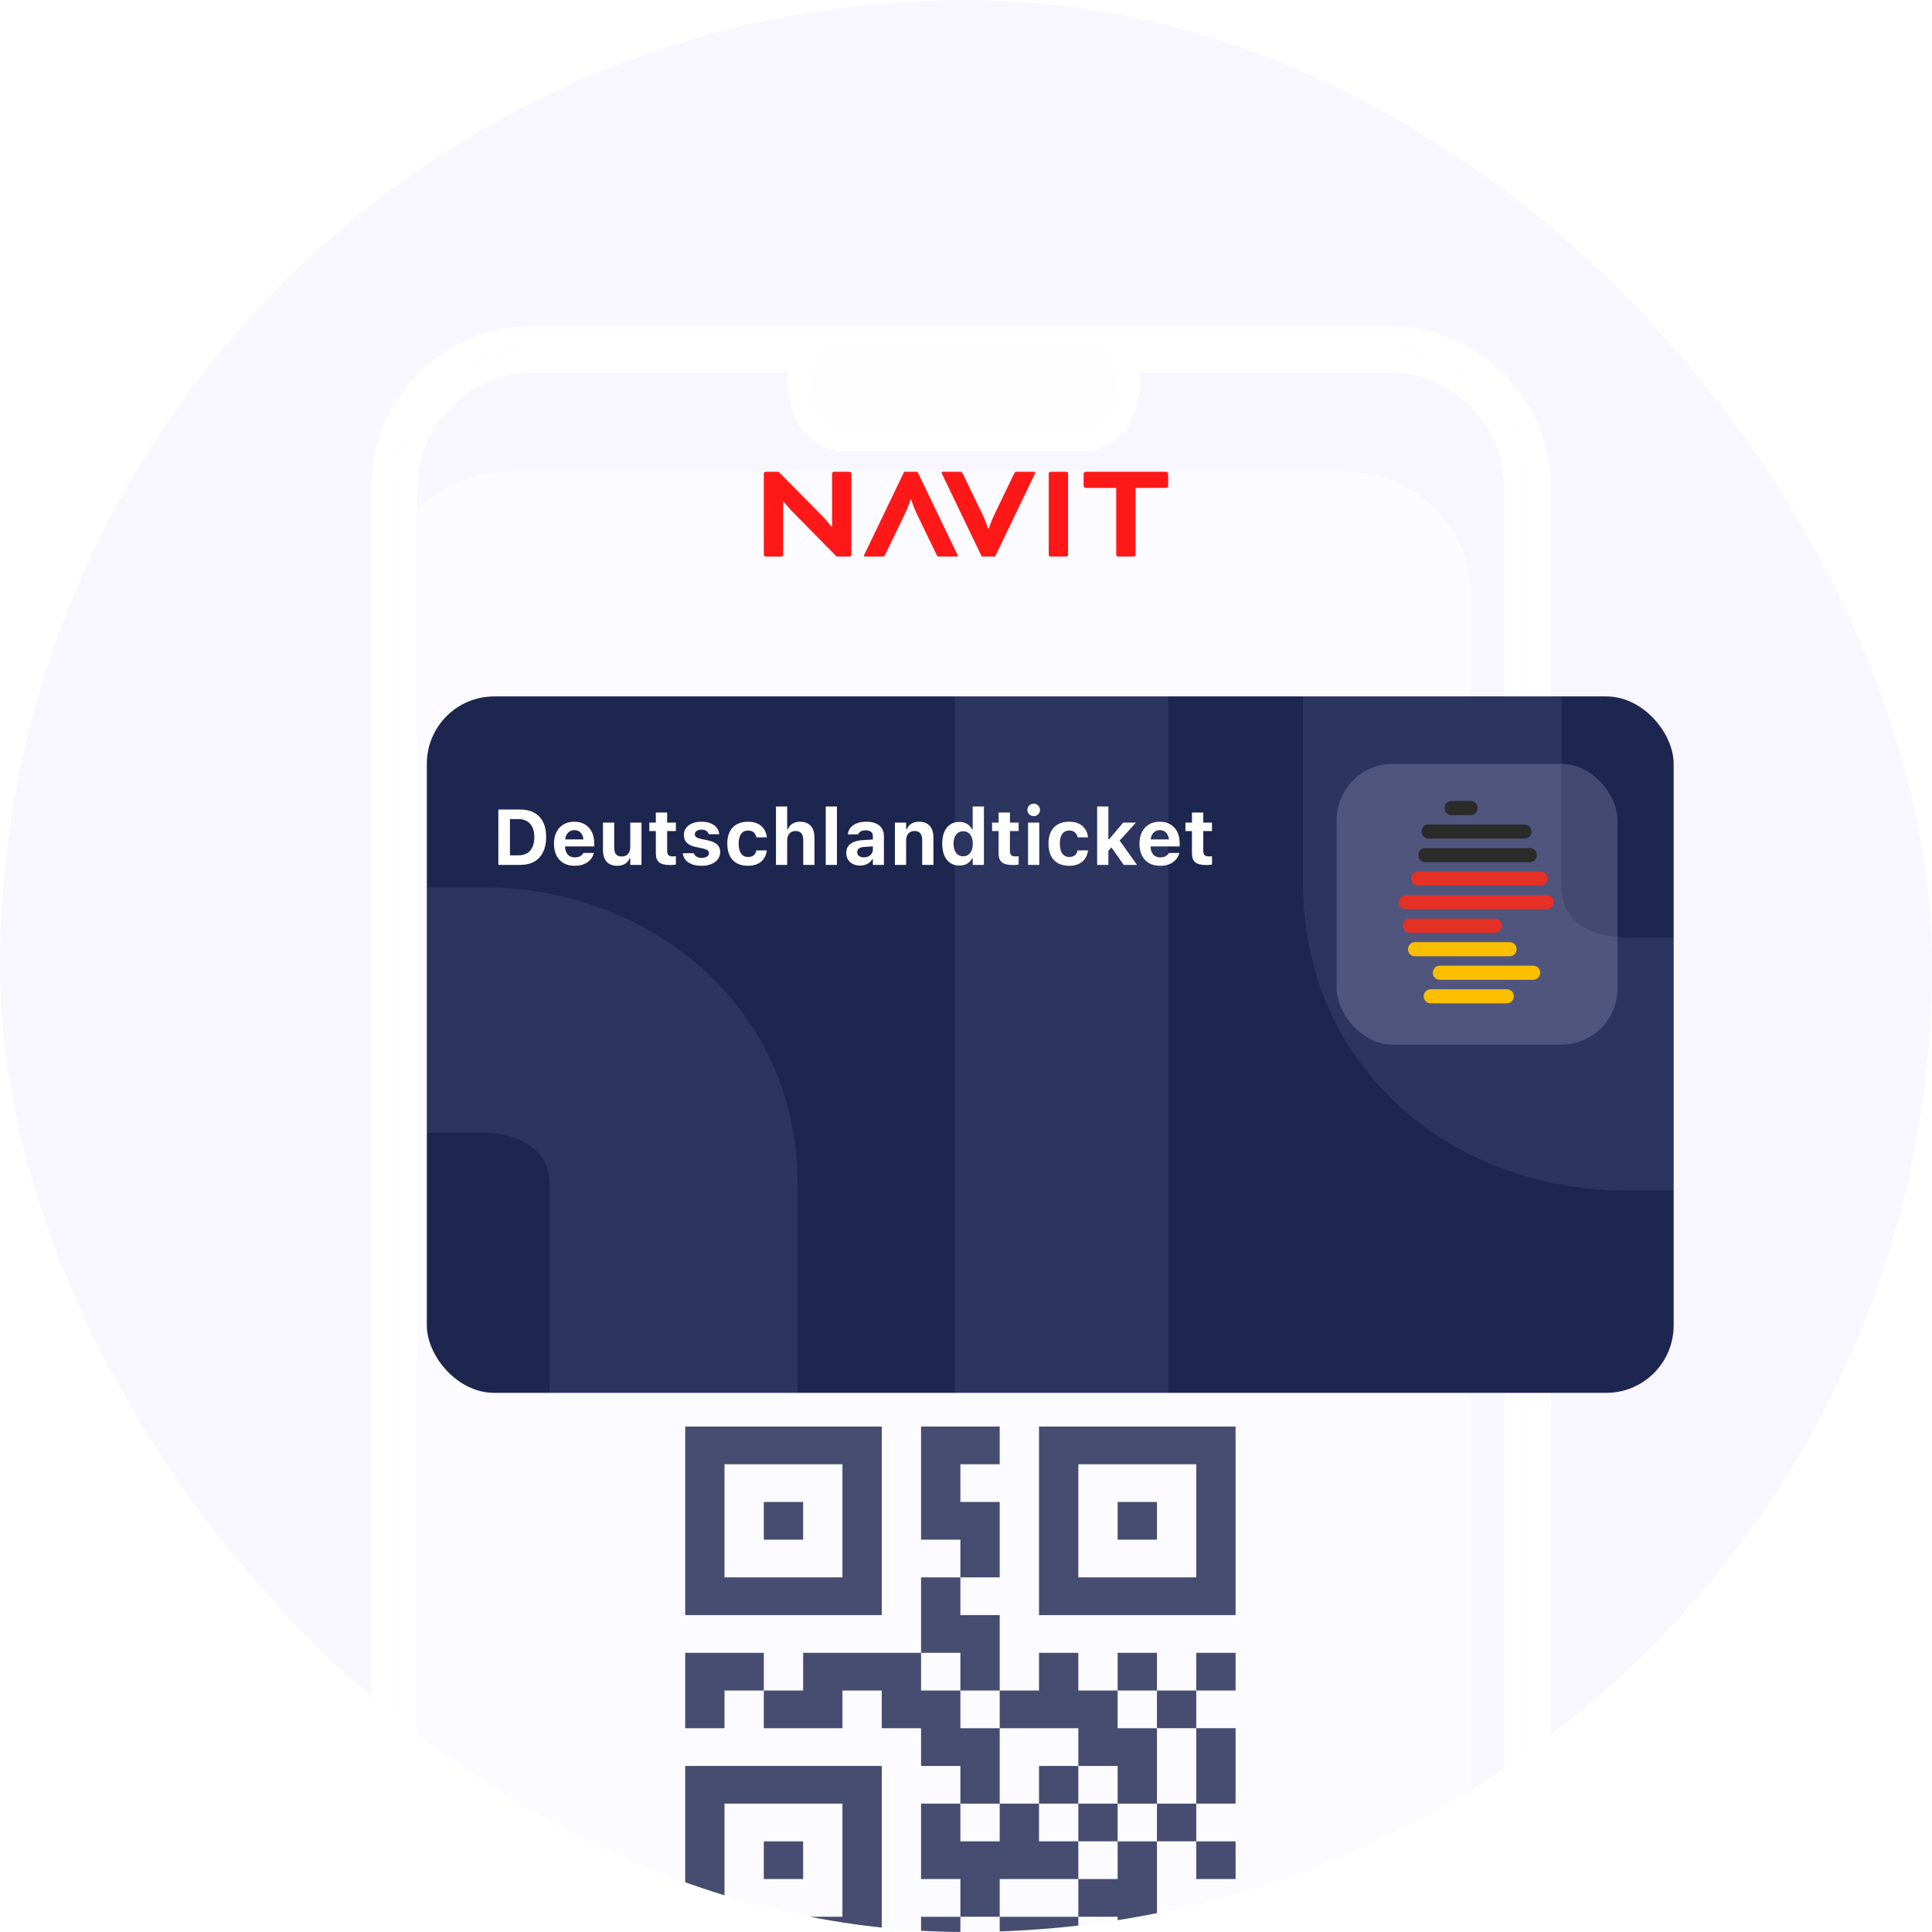 <?xml version="1.0" encoding="utf-8"?>
<svg xmlns="http://www.w3.org/2000/svg" fill="none" height="172" viewBox="0 0 172 172" width="172">
<g clip-path="url(#clip0_812_5309)">
<rect fill="#F8F6FF" height="172" rx="86" width="172"/>
<g data-figma-bg-blur-radius="20" filter="url(#filter0_d_812_5309)">
<path d="M37 44.158C37 37.996 41.984 33 48.131 33H122.869C129.016 33 134 37.996 134 44.158V182.842C134 189.004 129.016 194 122.869 194H48.131C41.984 194 37 189.004 37 182.842V44.158Z" fill="white" fill-opacity="0.6" shape-rendering="crispEdges"/>
</g>
<path d="M74.484 49.548L70.617 45.623C70.212 45.221 69.758 44.654 69.758 44.654H69.721V49.398C69.721 49.474 69.644 49.548 69.569 49.548H68.151C68.075 49.548 68 49.472 68 49.398V42.151C68 42.074 68.077 42 68.151 42H69.314L73.143 45.875C73.56 46.291 74.027 46.894 74.027 46.894H74.077V42.151C74.077 42.074 74.154 42 74.228 42H75.644C75.721 42 75.795 42.076 75.795 42.151V49.398C75.795 49.474 75.718 49.548 75.644 49.548H74.481H74.484Z" fill="#FF1818"/>
<path d="M87.465 45.799C87.73 46.34 87.958 47.045 87.958 47.045H88.035C88.035 47.045 88.263 46.34 88.529 45.799L90.283 42.163C90.36 42.012 90.397 42 90.549 42H92.066C92.142 42 92.167 42.037 92.167 42.076C92.167 42.116 92.13 42.19 92.091 42.264L88.589 49.548H87.402L83.901 42.264C83.864 42.188 83.824 42.114 83.824 42.076C83.824 42.039 83.849 42 83.926 42H85.443C85.594 42 85.632 42.012 85.709 42.163L87.467 45.799H87.465Z" fill="#FF1818"/>
<path d="M81.621 45.749C81.355 45.208 81.127 44.504 81.127 44.504H81.05C81.05 44.504 80.822 45.208 80.556 45.749L78.799 49.385C78.722 49.536 78.684 49.548 78.533 49.548H77.016C76.939 49.548 76.914 49.511 76.914 49.472C76.914 49.433 76.951 49.358 76.991 49.284L80.496 42H81.683L85.185 49.284C85.222 49.36 85.261 49.435 85.261 49.472C85.261 49.509 85.236 49.548 85.16 49.548H83.642C83.491 49.548 83.454 49.536 83.377 49.385L81.619 45.749H81.621Z" fill="#FF1818"/>
<path d="M95.086 49.398C95.086 49.474 95.009 49.548 94.934 49.548H93.519C93.442 49.548 93.367 49.472 93.367 49.398V42.151C93.367 42.074 93.444 42 93.519 42H94.934C95.011 42 95.086 42.076 95.086 42.151V49.398Z" fill="#FF1818"/>
<path d="M96.645 43.434C96.568 43.434 96.469 43.332 96.469 43.258V42.176C96.469 42.099 96.57 42 96.645 42H103.824C103.901 42 104 42.101 104 42.176V43.258C104 43.334 103.899 43.434 103.824 43.434H101.093V49.398C101.093 49.474 101.016 49.548 100.941 49.548H99.526C99.449 49.548 99.374 49.472 99.374 49.398V43.434H96.643H96.645Z" fill="#FF1818"/>
<mask fill="black" height="170" id="path-8-outside-1_812_5309" maskUnits="userSpaceOnUse" width="106" x="33" y="29">
<rect fill="white" height="170" width="106" x="33" y="29"/>
<path d="M123.593 30C131.045 30 137.086 36.041 137.086 43.493V184.358C137.086 191.81 131.045 197.852 123.593 197.852H47.493C40.041 197.852 34 191.81 34 184.358V43.493C34 36.041 40.041 30 47.493 30H123.593ZM100.072 32.159C100.482 32.947 100.636 33.88 100.433 34.834L100.183 36.01C99.789 37.856 98.158 39.175 96.27 39.175H75.353C73.466 39.175 71.835 37.856 71.441 36.01L71.191 34.834C70.988 33.88 71.142 32.947 71.552 32.159H47.493L47.2 32.162C41.076 32.318 36.159 37.331 36.159 43.493V184.358L36.163 184.651C36.316 190.678 41.173 195.536 47.2 195.688L47.493 195.692H123.593L123.886 195.688C129.913 195.536 134.77 190.678 134.923 184.651L134.927 184.358V43.493C134.927 37.331 130.01 32.317 123.886 32.162L123.593 32.159H100.072Z"/>
</mask>
<path d="M123.593 30C131.045 30 137.086 36.041 137.086 43.493V184.358C137.086 191.81 131.045 197.852 123.593 197.852H47.493C40.041 197.852 34 191.81 34 184.358V43.493C34 36.041 40.041 30 47.493 30H123.593ZM100.072 32.159C100.482 32.947 100.636 33.88 100.433 34.834L100.183 36.01C99.789 37.856 98.158 39.175 96.27 39.175H75.353C73.466 39.175 71.835 37.856 71.441 36.01L71.191 34.834C70.988 33.88 71.142 32.947 71.552 32.159H47.493L47.2 32.162C41.076 32.318 36.159 37.331 36.159 43.493V184.358L36.163 184.651C36.316 190.678 41.173 195.536 47.2 195.688L47.493 195.692H123.593L123.886 195.688C129.913 195.536 134.77 190.678 134.923 184.651L134.927 184.358V43.493C134.927 37.331 130.01 32.317 123.886 32.162L123.593 32.159H100.072Z" fill="white" fill-opacity="0.8"/>
<path d="M137.086 43.493H138.086H137.086ZM34 184.358H33H34ZM100.072 32.159V31.159H98.424L99.185 32.621L100.072 32.159ZM100.433 34.834L99.455 34.626L99.454 34.626L100.433 34.834ZM100.183 36.01L101.161 36.218L101.161 36.218L100.183 36.01ZM96.27 39.175V40.175H96.271L96.27 39.175ZM75.353 39.175L75.353 40.175H75.353V39.175ZM71.441 36.01L70.463 36.218L70.463 36.218L71.441 36.01ZM71.191 34.834L72.169 34.626L72.169 34.626L71.191 34.834ZM71.552 32.159L72.439 32.621L73.2 31.159H71.552V32.159ZM47.493 32.159V31.159L47.483 31.159L47.493 32.159ZM47.2 32.162L47.19 31.162L47.182 31.162L47.175 31.162L47.2 32.162ZM36.159 184.358H35.159L35.159 184.372L36.159 184.358ZM36.163 184.651L35.163 184.665L35.163 184.677L36.163 184.651ZM47.2 195.688L47.175 196.688L47.187 196.688L47.2 195.688ZM47.493 195.692L47.48 196.692H47.493V195.692ZM123.593 195.692V196.692L123.606 196.692L123.593 195.692ZM123.886 195.688L123.899 196.688L123.911 196.688L123.886 195.688ZM134.923 184.651L135.923 184.677L135.923 184.665L134.923 184.651ZM134.927 184.358L135.927 184.372V184.358H134.927ZM134.927 43.493H135.927H134.927ZM123.886 32.162L123.911 31.162L123.903 31.162L123.896 31.162L123.886 32.162ZM123.593 32.159L123.603 31.159H123.593V32.159ZM123.593 30V31C130.492 31 136.086 36.593 136.086 43.493H137.086H138.086C138.086 35.489 131.597 29 123.593 29V30ZM137.086 43.493H136.086V184.358H137.086H138.086V43.493H137.086ZM137.086 184.358H136.086C136.086 191.258 130.492 196.852 123.593 196.852V197.852V198.852C131.597 198.852 138.086 192.363 138.086 184.358H137.086ZM123.593 197.852V196.852H47.493V197.852V198.852H123.593V197.852ZM47.493 197.852V196.852C40.593 196.852 35 191.258 35 184.358H34H33C33 192.363 39.489 198.852 47.493 198.852V197.852ZM34 184.358H35V43.493H34H33V184.358H34ZM34 43.493H35C35 36.593 40.593 31 47.493 31V30V29C39.489 29 33 35.489 33 43.493H34ZM47.493 30V31H123.593V30V29H47.493V30ZM100.072 32.159L99.185 32.621C99.492 33.211 99.608 33.908 99.455 34.626L100.433 34.834L101.411 35.042C101.664 33.852 101.472 32.683 100.959 31.698L100.072 32.159ZM100.433 34.834L99.454 34.626L99.204 35.802L100.183 36.01L101.161 36.218L101.411 35.042L100.433 34.834ZM100.183 36.01L99.205 35.801C98.909 37.185 97.686 38.175 96.27 38.175L96.27 39.175L96.271 40.175C98.629 40.175 100.668 38.526 101.161 36.218L100.183 36.01ZM96.27 39.175V38.175H75.353V39.175V40.175H96.27V39.175ZM75.353 39.175L75.353 38.175C73.938 38.175 72.715 37.185 72.419 35.801L71.441 36.01L70.463 36.218C70.956 38.526 72.994 40.175 75.353 40.175L75.353 39.175ZM71.441 36.01L72.419 35.802L72.169 34.626L71.191 34.834L70.213 35.042L70.463 36.218L71.441 36.01ZM71.191 34.834L72.169 34.626C72.016 33.907 72.132 33.211 72.439 32.621L71.552 32.159L70.665 31.698C70.152 32.683 69.96 33.852 70.213 35.042L71.191 34.834ZM71.552 32.159V31.159H47.493V32.159V33.159H71.552V32.159ZM47.493 32.159L47.483 31.159L47.19 31.162L47.2 32.162L47.21 33.162L47.503 33.159L47.493 32.159ZM47.2 32.162L47.175 31.162C40.51 31.331 35.159 36.788 35.159 43.493H36.159H37.159C37.159 37.875 41.642 33.303 47.226 33.162L47.2 32.162ZM36.159 43.493H35.159V184.358H36.159H37.159V43.493H36.159ZM36.159 184.358L35.159 184.372L35.163 184.665L36.163 184.651L37.163 184.638L37.159 184.345L36.159 184.358ZM36.163 184.651L35.163 184.677C35.33 191.236 40.615 196.522 47.175 196.688L47.2 195.688L47.226 194.689C41.731 194.549 37.302 190.121 37.163 184.626L36.163 184.651ZM47.2 195.688L47.187 196.688L47.48 196.692L47.493 195.692L47.507 194.692L47.214 194.689L47.2 195.688ZM47.493 195.692V196.692H123.593V195.692V194.692H47.493V195.692ZM123.593 195.692L123.606 196.692L123.899 196.688L123.886 195.688L123.872 194.689L123.579 194.692L123.593 195.692ZM123.886 195.688L123.911 196.688C130.47 196.522 135.756 191.236 135.923 184.677L134.923 184.651L133.923 184.626C133.784 190.121 129.355 194.549 123.86 194.689L123.886 195.688ZM134.923 184.651L135.923 184.665L135.927 184.372L134.927 184.358L133.927 184.345L133.923 184.638L134.923 184.651ZM134.927 184.358H135.927V43.493H134.927H133.927V184.358H134.927ZM134.927 43.493H135.927C135.927 36.788 130.576 31.331 123.911 31.162L123.886 32.162L123.86 33.162C129.444 33.303 133.927 37.875 133.927 43.493H134.927ZM123.886 32.162L123.896 31.162L123.603 31.159L123.593 32.159L123.583 33.159L123.876 33.162L123.886 32.162ZM123.593 32.159V31.159H100.072V32.159V33.159H123.593V32.159Z" fill="white" mask="url(#path-8-outside-1_812_5309)"/>
<g filter="url(#filter1_d_812_5309)">
<g clip-path="url(#clip2_812_5309)">
<rect fill="#1D264F" height="62" rx="6" width="111" x="42" y="56"/>
<path d="M108 56V119H89V56H108Z" fill="#BAB7FF" fill-opacity="0.1"/>
<path d="M120 72.646V56H143.01V72.646C143.01 74.505 143.652 75.455 144.314 76.039C145.1 76.733 146.603 77.471 148.927 77.471H156V100H148.927C141.633 100 134.424 97.644 128.904 92.77C123.259 87.785 120 80.69 120 72.646Z" fill="#BAB7FF" fill-opacity="0.1"/>
<path d="M75 99.406L75 121L52.922 121L52.922 99.406C52.922 98.013 52.41 97.055 51.614 96.34C50.743 95.557 49.239 94.845 47.145 94.845L40 94.845L40 73L47.145 73C61.498 73 75 83.308 75 99.406Z" fill="#BAB7FF" fill-opacity="0.1"/>
<g data-figma-bg-blur-radius="18">
<rect fill="#EEEAFF" fill-opacity="0.18" height="25" rx="5" width="25" x="123" y="62"/>
<path d="M140.207 70.756H130.888C130.549 70.756 130.273 70.475 130.273 70.127C130.273 69.78 130.549 69.499 130.888 69.499H140.207C140.546 69.499 140.822 69.78 140.822 70.127C140.822 70.475 140.546 70.756 140.207 70.756Z" fill="#2B2B2A"/>
<path d="M139.729 68.66H131.166C130.826 68.66 130.551 68.379 130.551 68.032C130.551 67.685 130.826 67.403 131.166 67.403H139.729C140.068 67.403 140.344 67.685 140.344 68.032C140.344 68.379 140.068 68.66 139.729 68.66Z" fill="#2B2B2A"/>
<path d="M134.938 66.566H133.209C132.869 66.566 132.594 66.285 132.594 65.938C132.594 65.591 132.869 65.31 133.209 65.31H134.938C135.278 65.31 135.553 65.591 135.553 65.938C135.553 66.285 135.278 66.566 134.938 66.566Z" fill="#2B2B2A"/>
<path d="M138.156 83.324H131.365C131.025 83.324 130.75 83.043 130.75 82.696C130.75 82.349 131.025 82.067 131.365 82.067H138.156C138.496 82.067 138.771 82.349 138.771 82.696C138.771 83.043 138.496 83.324 138.156 83.324Z" fill="#FCBF00"/>
<path d="M140.504 81.228H132.174C131.834 81.228 131.559 80.947 131.559 80.6C131.559 80.253 131.834 79.972 132.174 79.972H140.504C140.844 79.972 141.119 80.253 141.119 80.6C141.119 80.947 140.844 81.228 140.504 81.228Z" fill="#FCBF00"/>
<path d="M138.404 79.135H129.963C129.623 79.135 129.348 78.853 129.348 78.506C129.348 78.159 129.623 77.878 129.963 77.878H138.404C138.743 77.878 139.019 78.159 139.019 78.506C139.019 78.853 138.743 79.135 138.404 79.135Z" fill="#FCBF00"/>
<path d="M137.092 77.041H129.498C129.158 77.041 128.883 76.76 128.883 76.413C128.883 76.066 129.158 75.784 129.498 75.784H137.092C137.432 75.784 137.707 76.066 137.707 76.413C137.707 76.76 137.432 77.041 137.092 77.041Z" fill="#E53025"/>
<path d="M141.699 74.943H129.131C128.791 74.943 128.516 74.662 128.516 74.315C128.516 73.968 128.791 73.687 129.131 73.687H141.699C142.038 73.687 142.314 73.968 142.314 74.315C142.314 74.662 142.038 74.943 141.699 74.943Z" fill="#E53025"/>
<path d="M141.158 72.85H130.232C129.892 72.85 129.617 72.568 129.617 72.221C129.617 71.874 129.892 71.593 130.232 71.593H141.158C141.497 71.593 141.773 71.874 141.773 72.221C141.773 72.568 141.497 72.85 141.158 72.85Z" fill="#E53025"/>
</g>
<path d="M48.367 71V66.068H50.308C50.798 66.068 51.215 66.164 51.559 66.355C51.903 66.544 52.166 66.82 52.349 67.182C52.531 67.544 52.622 67.983 52.622 68.498V68.505C52.622 69.036 52.531 69.487 52.349 69.858C52.169 70.23 51.907 70.513 51.562 70.71C51.218 70.903 50.8 71 50.308 71H48.367ZM49.399 70.149H50.144C50.449 70.149 50.708 70.086 50.92 69.961C51.132 69.836 51.292 69.652 51.402 69.411C51.514 69.167 51.569 68.871 51.569 68.522V68.515C51.569 68.176 51.512 67.887 51.398 67.65C51.287 67.411 51.124 67.23 50.91 67.107C50.698 66.982 50.443 66.919 50.144 66.919H49.399V70.149ZM55.158 71.079C54.778 71.079 54.45 71 54.174 70.843C53.9 70.683 53.69 70.458 53.541 70.166C53.393 69.874 53.319 69.527 53.319 69.124V69.12C53.319 68.721 53.392 68.375 53.538 68.081C53.686 67.787 53.895 67.559 54.164 67.397C54.435 67.236 54.753 67.155 55.117 67.155C55.484 67.155 55.801 67.233 56.067 67.391C56.334 67.548 56.539 67.768 56.683 68.05C56.826 68.333 56.898 68.664 56.898 69.045V69.356H53.818V68.731H56.419L55.951 69.322V68.922C55.951 68.696 55.916 68.508 55.845 68.358C55.777 68.207 55.681 68.095 55.558 68.019C55.437 67.942 55.296 67.903 55.134 67.903C54.975 67.903 54.832 67.943 54.707 68.023C54.584 68.1 54.486 68.216 54.413 68.368C54.342 68.519 54.307 68.703 54.307 68.922V69.325C54.307 69.537 54.342 69.718 54.413 69.869C54.484 70.019 54.584 70.134 54.714 70.214C54.844 70.294 54.999 70.334 55.179 70.334C55.325 70.334 55.449 70.312 55.551 70.269C55.654 70.225 55.736 70.175 55.797 70.118C55.861 70.059 55.904 70.005 55.927 69.957L55.938 69.937H56.867L56.86 69.971C56.831 70.09 56.777 70.214 56.7 70.344C56.622 70.471 56.515 70.591 56.378 70.703C56.244 70.814 56.075 70.905 55.873 70.976C55.672 71.044 55.434 71.079 55.158 71.079ZM58.959 71.079C58.679 71.079 58.443 71.024 58.252 70.915C58.062 70.805 57.92 70.646 57.824 70.436C57.728 70.224 57.681 69.969 57.681 69.67V67.237H58.679V69.441C58.679 69.708 58.731 69.91 58.836 70.046C58.943 70.183 59.115 70.251 59.352 70.251C59.475 70.251 59.583 70.232 59.677 70.193C59.773 70.152 59.852 70.095 59.916 70.022C59.98 69.95 60.028 69.862 60.06 69.759C60.094 69.654 60.111 69.538 60.111 69.411V67.237H61.109V71H60.111V70.419H60.049C59.992 70.556 59.913 70.674 59.81 70.774C59.708 70.872 59.584 70.948 59.441 71C59.297 71.052 59.137 71.079 58.959 71.079ZM63.672 71.014C63.217 71.014 62.889 70.934 62.688 70.774C62.487 70.613 62.387 70.349 62.387 69.985V67.989H61.806V67.237H62.387V66.338H63.395V67.237H64.171V67.989H63.395V69.756C63.395 69.924 63.433 70.049 63.508 70.128C63.586 70.206 63.709 70.245 63.877 70.245C63.941 70.245 63.994 70.243 64.035 70.241C64.078 70.237 64.124 70.232 64.171 70.228V70.969C64.11 70.981 64.036 70.991 63.949 71C63.863 71.009 63.77 71.014 63.672 71.014ZM66.465 71.079C66.123 71.079 65.831 71.032 65.59 70.939C65.351 70.843 65.163 70.712 65.026 70.545C64.891 70.379 64.813 70.189 64.79 69.975L64.787 69.961H65.768L65.774 69.975C65.815 70.091 65.893 70.186 66.007 70.262C66.123 70.337 66.279 70.374 66.475 70.374C66.603 70.374 66.714 70.357 66.81 70.323C66.906 70.287 66.981 70.238 67.036 70.176C67.09 70.115 67.118 70.043 67.118 69.961V69.954C67.118 69.854 67.077 69.771 66.995 69.705C66.913 69.638 66.776 69.584 66.585 69.54L65.956 69.407C65.716 69.357 65.517 69.284 65.357 69.189C65.198 69.091 65.078 68.971 64.999 68.83C64.921 68.688 64.882 68.524 64.882 68.337V68.334C64.882 68.097 64.947 67.891 65.077 67.715C65.209 67.538 65.393 67.4 65.627 67.302C65.864 67.204 66.139 67.155 66.451 67.155C66.779 67.155 67.058 67.205 67.289 67.305C67.519 67.403 67.695 67.535 67.818 67.702C67.944 67.866 68.013 68.049 68.027 68.252V68.266H67.101L67.097 68.249C67.07 68.146 67.001 68.056 66.892 67.978C66.783 67.899 66.635 67.859 66.448 67.859C66.334 67.859 66.232 67.876 66.144 67.91C66.055 67.944 65.984 67.992 65.932 68.054C65.882 68.115 65.856 68.188 65.856 68.272V68.276C65.856 68.342 65.874 68.4 65.908 68.45C65.942 68.5 65.998 68.544 66.075 68.58C66.153 68.617 66.256 68.65 66.386 68.679L67.012 68.812C67.388 68.894 67.666 69.018 67.846 69.182C68.026 69.346 68.116 69.567 68.116 69.845V69.848C68.116 70.097 68.045 70.313 67.904 70.498C67.763 70.682 67.568 70.826 67.319 70.928C67.071 71.028 66.786 71.079 66.465 71.079ZM70.59 71.079C70.198 71.079 69.865 71.002 69.589 70.85C69.315 70.695 69.107 70.471 68.963 70.18C68.82 69.886 68.748 69.53 68.748 69.113V69.106C68.748 68.692 68.82 68.34 68.963 68.05C69.107 67.761 69.315 67.54 69.589 67.387C69.865 67.232 70.198 67.155 70.59 67.155C70.923 67.155 71.209 67.212 71.448 67.326C71.688 67.44 71.877 67.6 72.016 67.808C72.155 68.015 72.239 68.259 72.269 68.539V68.549H71.342L71.339 68.543C71.305 68.36 71.225 68.214 71.1 68.105C70.977 67.993 70.808 67.938 70.594 67.938C70.416 67.938 70.264 67.983 70.139 68.074C70.016 68.163 69.923 68.294 69.859 68.467C69.795 68.641 69.763 68.853 69.763 69.106V69.113C69.763 69.366 69.795 69.582 69.859 69.759C69.925 69.935 70.019 70.068 70.143 70.159C70.266 70.25 70.416 70.296 70.594 70.296C70.799 70.296 70.963 70.248 71.086 70.152C71.209 70.057 71.292 69.913 71.335 69.722L71.342 69.711L72.265 69.708V69.732C72.229 70.003 72.141 70.24 72.002 70.443C71.863 70.646 71.675 70.803 71.438 70.915C71.201 71.024 70.918 71.079 70.59 71.079ZM73.082 71V65.798H74.08V67.818H74.142C74.228 67.613 74.363 67.451 74.545 67.332C74.727 67.214 74.953 67.155 75.222 67.155C75.502 67.155 75.737 67.211 75.926 67.322C76.117 67.432 76.262 67.591 76.36 67.801C76.46 68.01 76.51 68.266 76.51 68.566V71H75.512V68.792C75.512 68.525 75.456 68.324 75.345 68.187C75.233 68.05 75.059 67.982 74.822 67.982C74.669 67.982 74.537 68.017 74.425 68.088C74.316 68.156 74.231 68.253 74.169 68.378C74.11 68.504 74.08 68.652 74.08 68.823V71H73.082ZM77.512 71V65.798H78.51V71H77.512ZM80.567 71.058C80.33 71.058 80.118 71.013 79.932 70.921C79.747 70.828 79.602 70.697 79.498 70.528C79.393 70.357 79.34 70.158 79.34 69.93V69.923C79.34 69.698 79.396 69.504 79.508 69.342C79.622 69.18 79.787 69.054 80.003 68.963C80.222 68.87 80.488 68.814 80.8 68.795L82.201 68.71V69.318L80.95 69.4C80.736 69.412 80.576 69.457 80.472 69.537C80.367 69.617 80.314 69.725 80.314 69.862V69.869C80.314 70.012 80.369 70.125 80.478 70.207C80.588 70.289 80.729 70.33 80.902 70.33C81.057 70.33 81.195 70.299 81.316 70.238C81.437 70.176 81.532 70.093 81.603 69.988C81.674 69.881 81.709 69.762 81.709 69.629V68.43C81.709 68.266 81.654 68.14 81.545 68.054C81.438 67.965 81.282 67.92 81.077 67.92C80.897 67.92 80.75 67.951 80.636 68.013C80.524 68.072 80.449 68.157 80.41 68.269L80.403 68.283H79.481L79.484 68.252C79.511 68.031 79.594 67.838 79.733 67.674C79.875 67.51 80.064 67.383 80.301 67.291C80.54 67.2 80.817 67.155 81.131 67.155C81.464 67.155 81.747 67.206 81.979 67.309C82.211 67.409 82.388 67.555 82.509 67.746C82.632 67.935 82.693 68.163 82.693 68.43V71H81.709V70.501H81.647C81.584 70.617 81.498 70.717 81.391 70.802C81.286 70.884 81.163 70.948 81.022 70.993C80.883 71.037 80.731 71.058 80.567 71.058ZM83.671 71V67.237H84.669V67.818H84.731C84.817 67.613 84.951 67.451 85.134 67.332C85.316 67.214 85.542 67.155 85.811 67.155C86.23 67.155 86.549 67.278 86.768 67.524C86.989 67.768 87.099 68.115 87.099 68.566V71H86.101V68.792C86.101 68.525 86.045 68.324 85.934 68.187C85.822 68.05 85.648 67.982 85.411 67.982C85.258 67.982 85.126 68.017 85.014 68.088C84.905 68.156 84.819 68.253 84.758 68.378C84.699 68.504 84.669 68.652 84.669 68.823V71H83.671ZM89.41 71.058C89.097 71.058 88.826 70.981 88.596 70.826C88.368 70.668 88.192 70.445 88.066 70.156C87.943 69.866 87.882 69.521 87.882 69.12V69.113C87.882 68.71 87.942 68.364 88.063 68.074C88.186 67.785 88.362 67.563 88.589 67.408C88.817 67.253 89.091 67.175 89.41 67.175C89.581 67.175 89.739 67.203 89.885 67.257C90.033 67.31 90.163 67.385 90.274 67.483C90.386 67.581 90.473 67.699 90.534 67.838H90.596V65.798H91.594V71H90.596V70.415H90.534C90.47 70.55 90.384 70.665 90.274 70.761C90.167 70.856 90.041 70.93 89.895 70.983C89.749 71.033 89.587 71.058 89.41 71.058ZM89.748 70.231C89.926 70.231 90.079 70.186 90.206 70.098C90.334 70.009 90.432 69.881 90.5 69.715C90.571 69.549 90.606 69.351 90.606 69.124V69.117C90.606 68.884 90.571 68.686 90.5 68.522C90.432 68.356 90.332 68.228 90.203 68.139C90.075 68.048 89.924 68.002 89.748 68.002C89.575 68.002 89.423 68.048 89.293 68.139C89.166 68.228 89.068 68.356 88.999 68.522C88.931 68.686 88.897 68.883 88.897 69.113V69.12C88.897 69.35 88.931 69.549 88.999 69.715C89.068 69.881 89.166 70.009 89.293 70.098C89.421 70.186 89.573 70.231 89.748 70.231ZM94.188 71.014C93.732 71.014 93.404 70.934 93.204 70.774C93.003 70.613 92.903 70.349 92.903 69.985V67.989H92.322V67.237H92.903V66.338H93.911V67.237H94.687V67.989H93.911V69.756C93.911 69.924 93.949 70.049 94.024 70.128C94.101 70.206 94.224 70.245 94.393 70.245C94.457 70.245 94.509 70.243 94.55 70.241C94.594 70.237 94.639 70.232 94.687 70.228V70.969C94.626 70.981 94.551 70.991 94.465 71C94.378 71.009 94.286 71.014 94.188 71.014ZM95.524 71V67.237H96.522V71H95.524ZM96.027 66.659C95.874 66.659 95.742 66.606 95.63 66.499C95.519 66.389 95.463 66.258 95.463 66.106C95.463 65.951 95.519 65.82 95.63 65.712C95.742 65.603 95.874 65.548 96.027 65.548C96.182 65.548 96.314 65.603 96.423 65.712C96.533 65.82 96.587 65.951 96.587 66.106C96.587 66.258 96.533 66.389 96.423 66.499C96.314 66.606 96.182 66.659 96.027 66.659ZM99.185 71.079C98.793 71.079 98.459 71.002 98.184 70.85C97.91 70.695 97.702 70.471 97.558 70.18C97.415 69.886 97.343 69.53 97.343 69.113V69.106C97.343 68.692 97.415 68.34 97.558 68.05C97.702 67.761 97.91 67.54 98.184 67.387C98.459 67.232 98.793 67.155 99.185 67.155C99.518 67.155 99.804 67.212 100.043 67.326C100.282 67.44 100.471 67.6 100.61 67.808C100.749 68.015 100.834 68.259 100.863 68.539V68.549H99.937L99.934 68.543C99.899 68.36 99.82 68.214 99.694 68.105C99.571 67.993 99.403 67.938 99.189 67.938C99.011 67.938 98.859 67.983 98.734 68.074C98.611 68.163 98.517 68.294 98.454 68.467C98.39 68.641 98.358 68.853 98.358 69.106V69.113C98.358 69.366 98.39 69.582 98.454 69.759C98.52 69.935 98.614 70.068 98.737 70.159C98.86 70.25 99.011 70.296 99.189 70.296C99.394 70.296 99.558 70.248 99.681 70.152C99.804 70.057 99.887 69.913 99.93 69.722L99.937 69.711L100.86 69.708V69.732C100.823 70.003 100.736 70.24 100.597 70.443C100.458 70.646 100.27 70.803 100.033 70.915C99.796 71.024 99.513 71.079 99.185 71.079ZM101.677 71V65.798H102.675V71H101.677ZM104.045 71L102.89 69.366L103.635 68.768L105.225 71H104.045ZM102.606 69.811L102.572 68.724H102.736L103.994 67.237H105.125L103.577 68.946L103.044 69.346L102.606 69.811ZM107.282 71.079C106.902 71.079 106.574 71 106.298 70.843C106.024 70.683 105.814 70.458 105.666 70.166C105.517 69.874 105.443 69.527 105.443 69.124V69.12C105.443 68.721 105.516 68.375 105.662 68.081C105.81 67.787 106.019 67.559 106.288 67.397C106.559 67.236 106.877 67.155 107.241 67.155C107.608 67.155 107.925 67.233 108.191 67.391C108.458 67.548 108.663 67.768 108.807 68.05C108.95 68.333 109.022 68.664 109.022 69.045V69.356H105.942V68.731H108.543L108.075 69.322V68.922C108.075 68.696 108.04 68.508 107.969 68.358C107.901 68.207 107.805 68.095 107.682 68.019C107.561 67.942 107.42 67.903 107.258 67.903C107.099 67.903 106.956 67.943 106.831 68.023C106.708 68.1 106.61 68.216 106.537 68.368C106.466 68.519 106.431 68.703 106.431 68.922V69.325C106.431 69.537 106.466 69.718 106.537 69.869C106.608 70.019 106.708 70.134 106.838 70.214C106.968 70.294 107.123 70.334 107.303 70.334C107.449 70.334 107.573 70.312 107.675 70.269C107.778 70.225 107.86 70.175 107.921 70.118C107.985 70.059 108.028 70.005 108.051 69.957L108.062 69.937H108.991L108.984 69.971C108.955 70.09 108.901 70.214 108.824 70.344C108.746 70.471 108.639 70.591 108.502 70.703C108.368 70.814 108.199 70.905 107.997 70.976C107.796 71.044 107.558 71.079 107.282 71.079ZM111.401 71.014C110.945 71.014 110.617 70.934 110.417 70.774C110.216 70.613 110.116 70.349 110.116 69.985V67.989H109.535V67.237H110.116V66.338H111.124V67.237H111.9V67.989H111.124V69.756C111.124 69.924 111.162 70.049 111.237 70.128C111.314 70.206 111.437 70.245 111.606 70.245C111.67 70.245 111.722 70.243 111.763 70.241C111.806 70.237 111.852 70.232 111.9 70.228V70.969C111.838 70.981 111.764 70.991 111.678 71C111.591 71.009 111.499 71.014 111.401 71.014Z" fill="white"/>
</g>
</g>
<g clip-path="url(#clip4_812_5309)">
<path d="M92.5 127V143.786H110V127H92.5ZM106.5 140.429H96V130.357H106.5V140.429Z" fill="#1D264F" fill-opacity="0.81"/>
<path d="M71.5 133.715H68V137.072H71.5V133.715Z" fill="#1D264F" fill-opacity="0.81"/>
<path d="M103 133.715H99.5V137.072H103V133.715Z" fill="#1D264F" fill-opacity="0.81"/>
<path d="M89 133.714H85.5V130.357H89V127H82V137.071H85.5V140.429H89V133.714Z" fill="#1D264F" fill-opacity="0.81"/>
<path d="M78.5 143.786V127H61V143.786H64.5H78.5ZM64.5 130.357H75V140.429H64.5V130.357Z" fill="#1D264F" fill-opacity="0.81"/>
<path d="M61 147.145V153.859H64.5V150.502H68V147.145H61Z" fill="#1D264F" fill-opacity="0.81"/>
<path d="M85.5 150.501H89V143.787H85.5V140.43H82V147.144H85.5V150.501Z" fill="#1D264F" fill-opacity="0.81"/>
<path d="M103 147.145H99.5V150.502H103V147.145Z" fill="#1D264F" fill-opacity="0.81"/>
<path d="M110 147.145H106.5V150.502H110V147.145Z" fill="#1D264F" fill-opacity="0.81"/>
<path d="M96 153.859V157.216H99.5V160.573H103V153.859H99.5V150.502H96V147.145H92.5V150.502H89V153.859H96Z" fill="#1D264F" fill-opacity="0.81"/>
<path d="M106.5 150.5H103V153.857H106.5V150.5Z" fill="#1D264F" fill-opacity="0.81"/>
<path d="M61 157.215V174.001H78.5V157.215H61ZM75 170.643H64.5V160.572H75V170.643Z" fill="#1D264F" fill-opacity="0.81"/>
<path d="M89 153.859H85.5V150.502H82V147.145H71.5V150.502H68V153.859H75V150.502H78.5V153.859H82V157.216H85.5V160.573H89V153.859Z" fill="#1D264F" fill-opacity="0.81"/>
<path d="M96 157.215H92.5V160.572H96V157.215Z" fill="#1D264F" fill-opacity="0.81"/>
<path d="M110 153.855H106.5V160.57H110V153.855Z" fill="#1D264F" fill-opacity="0.81"/>
<path d="M99.5 160.57H96V163.927H99.5V160.57Z" fill="#1D264F" fill-opacity="0.81"/>
<path d="M106.5 160.57H103V163.927H106.5V160.57Z" fill="#1D264F" fill-opacity="0.81"/>
<path d="M71.5 163.93H68V167.287H71.5V163.93Z" fill="#1D264F" fill-opacity="0.81"/>
<path d="M96 167.285V163.927H92.5V160.57H89V163.927H85.5V160.57H82V167.285H85.5V170.642H89V167.285H96Z" fill="#1D264F" fill-opacity="0.81"/>
<path d="M99.5 167.287H96V170.644H99.5V174.001H103V163.93H99.5V167.287Z" fill="#1D264F" fill-opacity="0.81"/>
<path d="M110 163.93H106.5V167.287H110V163.93Z" fill="#1D264F" fill-opacity="0.81"/>
<path d="M85.5 170.645H82V174.002H85.5V170.645Z" fill="#1D264F" fill-opacity="0.81"/>
<path d="M96 170.645H89V174.002H96V170.645Z" fill="#1D264F" fill-opacity="0.81"/>
<path d="M110 170.645H106.5V174.002H110V170.645Z" fill="#1D264F" fill-opacity="0.81"/>
</g>
</g>
<defs>
<filter color-interpolation-filters="sRGB" filterUnits="userSpaceOnUse" height="309" id="filter0_d_812_5309" width="245" x="-40" y="-32">
<feFlood flood-opacity="0" result="BackgroundImageFix"/>
<feColorMatrix in="SourceAlpha" result="hardAlpha" type="matrix" values="0 0 0 0 0 0 0 0 0 0 0 0 0 0 0 0 0 0 127 0"/>
<feOffset dx="-3" dy="9"/>
<feGaussianBlur stdDeviation="37"/>
<feComposite in2="hardAlpha" operator="out"/>
<feColorMatrix type="matrix" values="0 0 0 0 0.472 0 0 0 0 0.364 0 0 0 0 0.658 0 0 0 0.49 0"/>
<feBlend in2="BackgroundImageFix" mode="normal" result="effect1_dropShadow_812_5309"/>
<feBlend in="SourceGraphic" in2="effect1_dropShadow_812_5309" mode="normal" result="shape"/>
</filter>
<clipPath id="bgblur_1_812_5309_clip_path" transform="translate(40 32)">
      <path d="M37 44.158C37 37.996 41.984 33 48.131 33H122.869C129.016 33 134 37.996 134 44.158V182.842C134 189.004 129.016 194 122.869 194H48.131C41.984 194 37 189.004 37 182.842V44.158Z"/>
</clipPath>
    <filter color-interpolation-filters="sRGB" filterUnits="userSpaceOnUse" height="70.7" id="filter1_d_812_5309" width="117.7" x="35.3" y="56">
<feFlood flood-opacity="0" result="BackgroundImageFix"/>
<feColorMatrix in="SourceAlpha" result="hardAlpha" type="matrix" values="0 0 0 0 0 0 0 0 0 0 0 0 0 0 0 0 0 0 127 0"/>
<feOffset dx="-4" dy="6"/>
<feGaussianBlur stdDeviation="1.35"/>
<feComposite in2="hardAlpha" operator="out"/>
<feColorMatrix type="matrix" values="0 0 0 0 0.439 0 0 0 0 0.431 0 0 0 0 0.694 0 0 0 0.21 0"/>
<feBlend in2="BackgroundImageFix" mode="normal" result="effect1_dropShadow_812_5309"/>
<feBlend in="SourceGraphic" in2="effect1_dropShadow_812_5309" mode="normal" result="shape"/>
</filter>
<clipPath id="bgblur_3_812_5309_clip_path" transform="translate(-105 -44)">
      <rect height="25" rx="5" width="25" x="123" y="62"/>
</clipPath>
    <clipPath id="clip0_812_5309">
<rect fill="white" height="172" rx="86" width="172"/>
</clipPath>
<clipPath id="clip2_812_5309">
<rect fill="white" height="62" rx="6" width="111" x="42" y="56"/>
</clipPath>
<clipPath id="clip4_812_5309">
<rect fill="white" height="47" transform="translate(61 127)" width="49"/>
</clipPath>
</defs>
</svg>